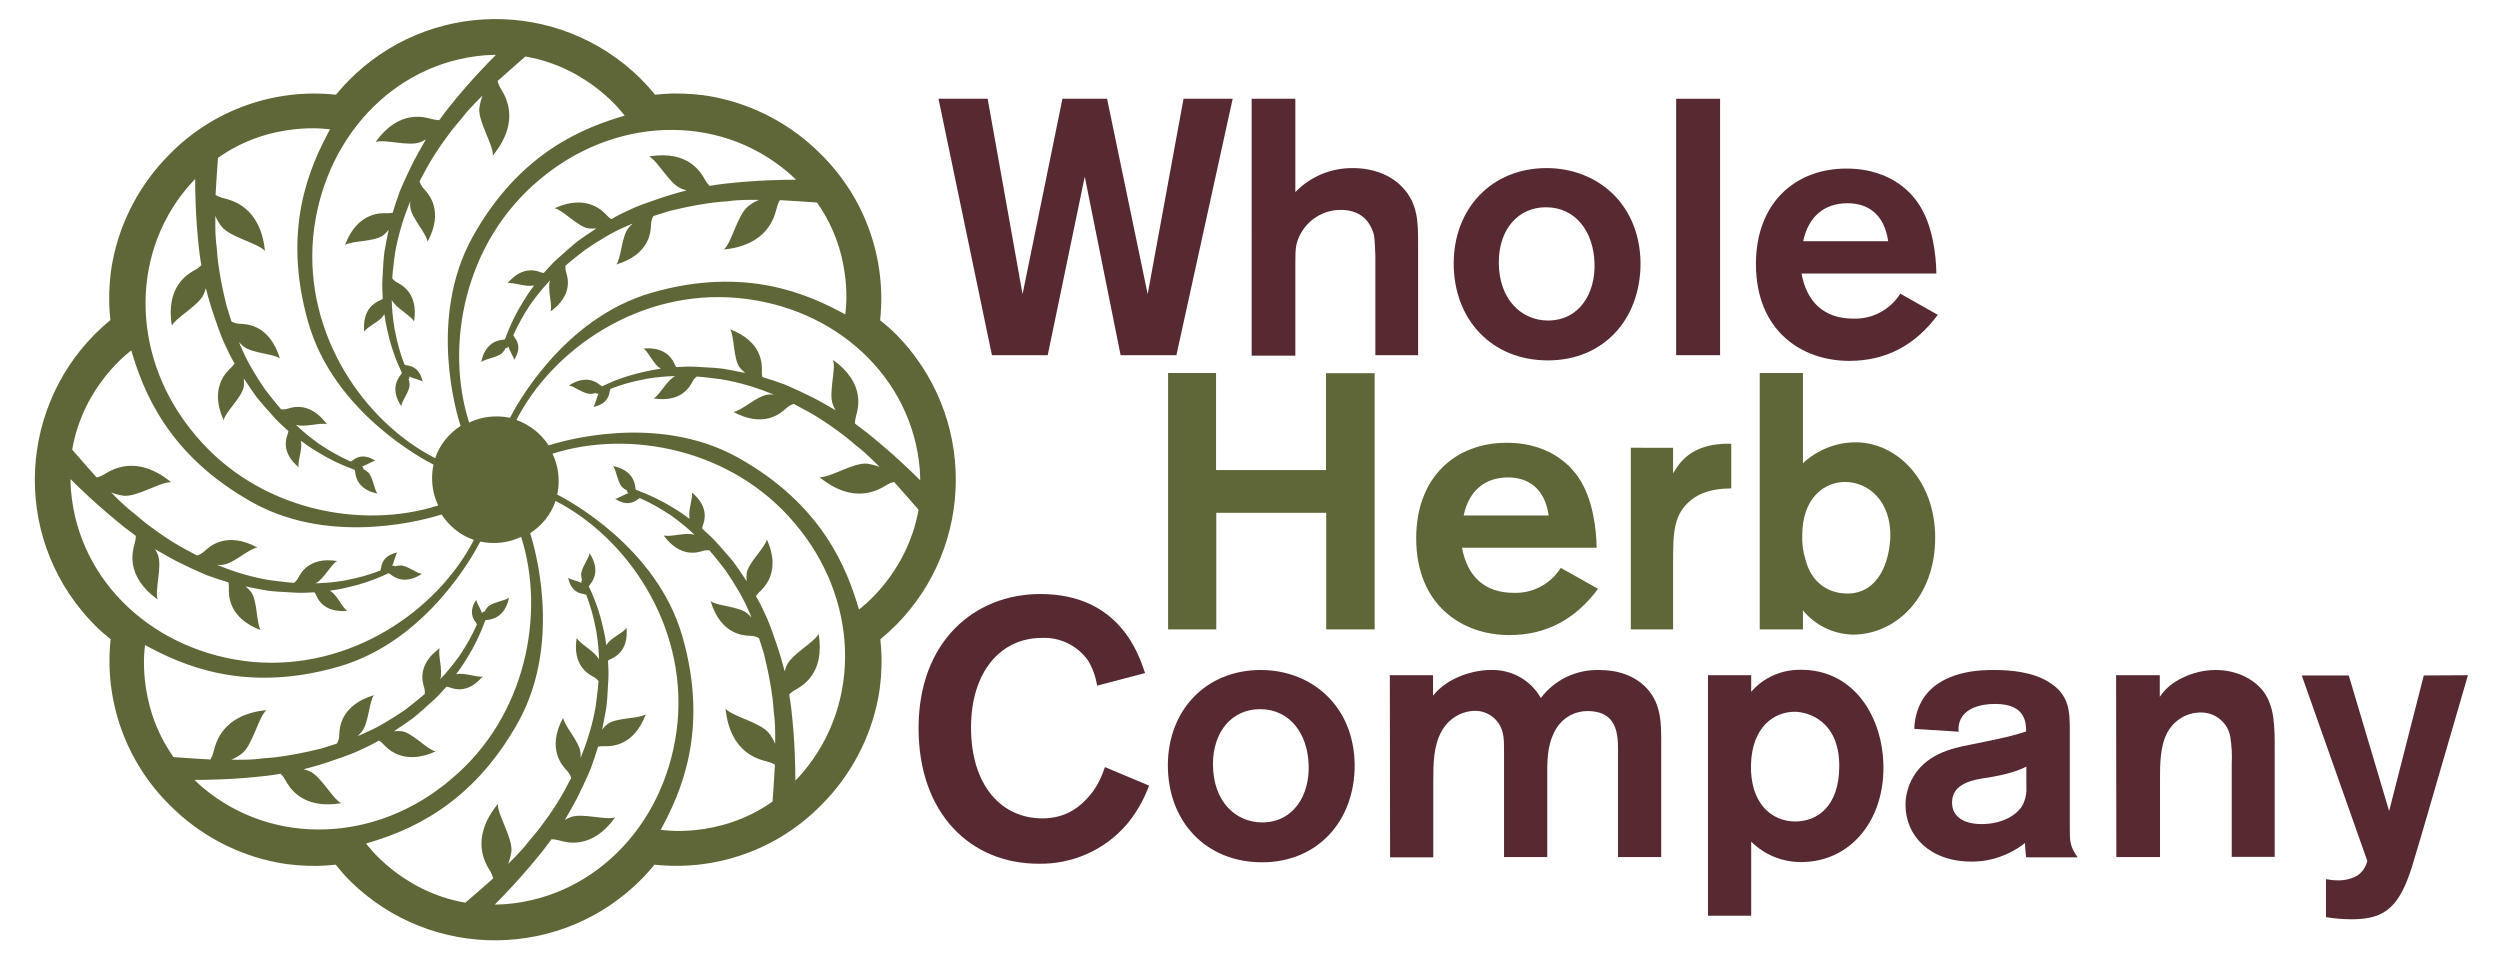 <?xml version="1.0" encoding="UTF-8"?> <svg xmlns="http://www.w3.org/2000/svg" xmlns:xlink="http://www.w3.org/1999/xlink" version="1.1" id="Layer_1" x="0px" y="0px" viewBox="0 0 1053 402.8" style="enable-background:new 0 0 1053 402.8;" xml:space="preserve"> <style type="text/css"> .st0{fill:#572A31;} .st1{fill:#5F6738;} </style> <path class="st0" d="M519.2,41.6l-23.7,108H472l-15.1-75.2l-15.6,75.2h-23.5l-22.5-108h20.7l14.7,82.3l16.8-82.3h18.8l17.1,82.3 l15.1-82.3C498.4,41.6,519.2,41.6,519.2,41.6z"></path> <path class="st0" d="M545.6,41.6v39.3c6.4-6.6,15.1-10.2,24.3-10.1c9.4,0,16.8,3.6,21,8.3c6.3,6.7,6.4,14.6,6.4,23.2v47.3h-18v-41.9 c-0.3-6.9-0.3-8.6-1.3-10.8c-0.6-1.5-3.2-8.5-13.3-8.5c-8.6,0-16.1,5.7-18.5,14c-0.6,2.5-0.6,3.6-0.6,12.2v35.2h-18.4V41.6H545.6z"></path> <path class="st0" d="M652,151.8c-23.9,0-39.7-17.4-39.7-40.8s16.2-40.2,39.1-40.2c21.2,0,39.4,14.9,39.6,40.2 C690.9,134.9,675.1,151.8,652,151.8z M651.1,87.3c-11.5,0-19.8,9.1-19.8,23.2c0,15.7,9.6,24.5,20.7,24.5c13.3,0,20.1-11.6,19.6-24.3 C671.2,97.9,663.9,87.3,651.1,87.3z"></path> <path class="st0" d="M724.5,41.6v108H706v-108H724.5z"></path> <path class="st0" d="M816.2,132.6c-9.4,12.7-21.7,19.4-37.3,19.4c-20.1,0-39.3-12.7-39.3-40.8c0-25.7,16.5-40.2,38.1-40.2 c20.2,0,28.5,12.1,30.1,14.4c6.3,9,7.7,22.2,7.8,29.8h-56.8c2.2,12.1,9.6,19,21.7,19c8.1,0.3,15.6-3.7,19.9-10.5L816.2,132.6z M795.3,101.6c-1.7-11.9-9.1-16-17.1-16c-9.8,0-16.5,5.6-18.7,16H795.3z"></path> <path class="st1" d="M579,157.1v108h-20.4v-49.1h-46.3v49.1h-20.3v-108h20.2V198h46.3v-40.8H579z"></path> <path class="st1" d="M673.1,248c-9.4,12.7-21.7,19.5-37.3,19.5c-20.1,0-39.3-12.7-39.3-40.8c0-25.7,16.5-40.2,38.1-40.2 c20.2,0,28.5,12.1,30.1,14.4c6.3,9,7.7,22.2,7.8,29.8h-56.7c2.2,12.1,9.6,19,21.7,19c8.1,0.3,15.6-3.7,19.9-10.5L673.1,248z M652.3,217.1c-1.7-11.9-9.1-16-17.1-16c-9.8,0-16.5,5.6-18.7,16H652.3z"></path> <path class="st1" d="M704.7,188.6v10.8c2.3-3.9,7.4-13,24.5-12.5v18.8c-3.9,0.1-10.8,0.3-16.5,4.6c-7.8,6-8,13.8-8,26.5v28.3h-17.8 v-76.5H704.7z"></path> <path class="st1" d="M759.4,157.1v38c6-5.6,14-8.8,22.2-8.8c17.3,0,33.5,15.9,33.5,40.2c0,25-16.5,40.8-34.7,40.8 c-8.2-0.2-15.8-3.9-21-10.2v8h-18.2v-108H759.4z M777.1,203c-8.3,0-18,6.3-18,22.6c-0.1,3.3,0.3,6.6,1.3,9.8 c3.6,14.6,16,14.6,17.6,14.6c13.5,0,17.8-13.7,18.2-23.7C796.6,211.2,787.1,203,777.1,203L777.1,203z"></path> <path class="st0" d="M484,330.9c-2.2,5.9-5.3,11.4-9.3,16.2c-9.3,10.9-23,17-37.3,16.7c-28.5,0-50.5-21-50.5-57.1 c0-36.7,23.7-56.5,51.3-56.5c33.6,0,41.6,25.9,44.1,33.3l-20.2,5.3c-0.6-3.8-1.9-7.5-3.9-10.7c-4.4-6.2-11.8-9.8-19.4-9.4 c-17.6,0-29.8,14.6-29.8,37.7c0,24.7,13,38.3,30,38.3c10.1,0,16.2-4.9,20.7-10.5c2.6-3.3,4.4-7.2,5.7-11.1L484,330.9z"></path> <path class="st0" d="M531.6,363.2c-23.9,0-39.7-17.4-39.7-40.8s16.2-40.2,39.1-40.2c21.2,0,39.4,14.9,39.6,40.2 C570.5,346.3,554.6,363.2,531.6,363.2z M530.7,298.7c-11.5,0-19.8,9.1-19.8,23.2c0,15.7,9.6,24.5,20.7,24.5 c13.3,0,20.1-11.6,19.6-24.3C550.8,309.3,543.5,298.7,530.7,298.7L530.7,298.7z"></path> <path class="st0" d="M585.4,284.4h18.2v8.6c6.1-7.7,17-10.8,24.2-10.8c8.8-0.3,16.9,4.2,21.2,11.8c5.8-7.7,14.9-12,24.5-11.8 c7.7,0,15,2.2,20.2,7.8c6.1,6.7,6,14.9,6,22.8V361h-18.2v-42.2c0-7.2,1.1-19.3-12.9-19.3c-5.3,0-10.2,2.7-13,7.2 c-3.5,5.6-3.9,11.8-3.9,18.4V361h-18.2v-42.7c0-5.5,0-7.5-0.6-9.8c-1.3-5.4-6.2-9.2-11.8-9.1c-6,0.2-11.3,3.6-14.1,9 c-3.2,6-3.3,13.2-3.3,20.7v32h-18.2L585.4,284.4L585.4,284.4z"></path> <path class="st0" d="M719.4,284.4h18.2v7c5.2-6.1,12.9-9.4,21-9.3c22.5,0,34.7,20.2,34.7,41.3c0,22.8-14.3,39.7-34.7,39.7 c-7.9,0-15.3-3-21-8.6v31.2h-18.2V284.4z M756.2,346c9,0,18.5-6.1,18.5-23.4c0-19.1-13.3-22.8-18.8-22.8c-8.4,0-18,6.1-18.4,22.5 C737.2,338.1,745.9,346,756.2,346L756.2,346z"></path> <path class="st0" d="M806.3,307c0.1-4,1.1-8,3-11.5c7.4-13.3,25.6-13.3,30.5-13.3c7.4,0,16.2,0.9,22.9,4.9c9.1,5.5,9.1,12.7,9.1,21 v40.5c0,5.8,0,7.8,3.3,12.5h-21.7c-0.2-1.8-0.5-4.9-0.5-6c-6.5,5.1-14.5,7.9-22.6,7.8c-17.3,0-27.7-10.7-27.7-23.9 c0-3.6,0.9-7.2,2.5-10.4c5.5-11,17.3-13.5,24.6-14.9c15.7-3.2,17-3.5,23.7-5.6c0-3.8-0.3-11.6-13-11.6c-7.7,0-11.8,2.5-13.6,4.9 c-1.5,2-2.1,4.3-1.8,6.8L806.3,307z M853.5,322.9c-3.6,1.8-7.8,3.2-16,4.6c-6.6,0.9-15.3,2.5-15.3,10.5c0,6,5,9.1,12.4,9.1 c9.3,0,15.9-4.3,17.8-9c0.9-2.2,1.3-4.5,1.1-6.9L853.5,322.9z"></path> <path class="st0" d="M891.3,284.4h18.4v9.1c1.6-2.4,3.6-4.4,6-6c5.2-3.4,11.3-5.3,17.6-5.3c8.8,0,16.2,3.9,20.1,9.1 c4.7,6.4,4.7,14.7,4.7,24.6v45h-18.1v-39c0.2-3.9,0-7.8-0.6-11.6c-1.1-6-6.4-10.3-12.5-10.2c-5.9,0-11.3,3.3-14.1,8.6 c-3,5.7-3,13.5-3,19.2V361h-18.4L891.3,284.4L891.3,284.4z"></path> <path class="st0" d="M1039.5,284.4l-19.4,66.7l-4.3,14.4c-5.2,16-10.8,21.7-25.1,21.7c-3.7,0-7.4-0.3-11-0.9v-16 c1.6,0.3,3.2,0.5,4.9,0.5c2.9,0.1,5.8-0.6,8.3-2c2.2-1.5,3.6-3.7,4.2-6.2l-27.6-78.1h19.8l17,57.1l14.6-57.1L1039.5,284.4 L1039.5,284.4z"></path> <path class="st1" d="M382.9,146.9c-1.6-2-3.4-3.9-5.2-5.8c-2.2-2.2-4.5-4.3-7-6.2c2.8-25.9-6.4-51.7-25-70 c-12.3-12.4-28.1-20.8-45.2-24.1c-5.7-1.1-11.6-1.5-17.4-1.4c-2.4,0.1-4.8,0.2-7.2,0.5c-2-2.5-4.1-4.8-6.3-7 c-34.3-33.6-89.3-33.1-122.9,1.2c-1.8,1.8-3.5,3.8-5.2,5.8c-25.9-2.8-51.7,6.4-70,25C59.1,77.3,50.7,93,47.4,110.2 c-1.1,5.8-1.5,11.6-1.4,17.4c0.1,2.4,0.2,4.8,0.5,7.2C9.4,165.3,3.9,220.1,34.4,257.2c1.6,2,3.4,3.9,5.2,5.8c2.2,2.2,4.5,4.3,7,6.2 c-2.8,25.9,6.4,51.7,25,70c12.3,12.4,28.1,20.8,45.2,24.1c5.7,1.1,11.6,1.5,17.4,1.4c2.4-0.1,4.8-0.2,7.2-0.5c1.9,2.4,4,4.8,6.2,7 c34.3,33.6,89.3,33.1,122.9-1.2c1.8-1.8,3.5-3.8,5.2-5.8c26,2.8,51.8-6.4,70.1-25c12.4-12.3,20.8-28.1,24.1-45.2 c1.1-5.8,1.5-11.6,1.4-17.5c-0.1-2.4-0.2-4.8-0.5-7.2C407.9,238.8,413.3,184.1,382.9,146.9z M331.8,72.5c1.3,1.1,2.4,2.1,3.5,3.2 c-4.9,0-16.2,0.1-30.3,1.7c-1.6,0.2-4.7,0.6-6.1,0.9c-0.8-0.8-1.5-1.7-2-2.7c-1.5-2.6-6.7-12.5-23.5-9.7c3.6,1.8,8.4,11.2,13.2,13.4 c0.8,0.4,1.7,0.6,2.6,0.9c-4,1-8.2,2.3-10,2.9c0,0-4.3,1.5-6.1,2.1c-2.4,0.9-4.8,1.7-7.1,2.8c-2.9,1.3-5.8,2.7-8.5,4.3 c-0.7-0.4-1.3-1-1.9-1.6c-1.8-1.9-8.5-9.1-22-3c3.5,0.7,9.6,7.7,14.2,8.5c1.1,0.1,2.3,0.1,3.4,0c-2.9,1.9-6.4,4.3-7.9,5.4 c0,0-2.5,2-4.6,3.9c-2.1,2-4.1,3.5-5.9,5.4c-1.2,1.3-2.4,2.5-3.5,3.8c0,0-0.2,0-0.3,0.3c-0.4-0.1-0.8-0.2-1.2-0.3 c-1.6-0.6-7.7-3-14,4.6c2.3-0.6,8,1.8,10.9,0.9h0.2c-0.2,0.3-0.3,0.4-0.2,0.4c-1,1.4-2.1,2.8-3,4.3l-1.2,1.9 c-3.2,5.1-5.8,10.5-7.8,16.1c-0.3,0.1-0.7,0.2-1,0.2c-1.6,0.2-7.3,0.9-9,9.4c1.6-1.4,7-1.9,8.9-3.9c0.6-0.6,1-1.2,1.4-2 c0.3,0,0.7-0.1,0.9-0.3l0.2-0.4c0.5,1.9,2.3,4.4,2.4,5.7c3.5-5.2,1-8.5,0.3-9.4c-0.2-0.3-0.4-0.6-0.6-1c2-4.5,4.4-8.8,7.1-12.8 c0.4-0.6,0.8-1.2,1.3-1.8c2.2-3,4.5-5.8,7.1-8.5c-1.3,3.5,1.1,10.4,0.2,13.1c9.6-7,7.2-14.4,6.6-16.4c-0.3-0.9-0.4-2-0.3-2.9 c1.5-1.3,3.1-2.6,4.6-3.8c0,0,1.4-1.1,3.7-2.9c2.9-2,5.9-3.9,9-5.7l2.5-1.4c2.4-1.3,4.9-2.4,7.4-3.5l1.1-0.4 c-0.6,0.5-1.2,1.1-1.7,1.7c-3,3.5-3.1,12.7-5.2,15.5c14.2-4.3,14.5-14,14.6-16.6c0-1.3,0.3-2.6,1-3.8l3.8-1.2c1.5-0.5,3-1,4.6-1.3 c4.5-1.1,9-2,13.5-2.7l3.5-0.5c1.9-0.2,3.7-0.4,5.6-0.5c3-0.4,6-0.6,9-0.6h4.5c-1.7,0.7-3.2,1.6-4.6,2.7 c-4.5,3.7-6.8,15.1-10.2,18.2c18.7-1.9,21.3-14,22.2-17.3c0.3-1.2,0.7-2.4,1.4-3.5c4.2,0.2,10.9,0.7,15.6,1 c16.1,22.7,11.9,47.1,11.9,47.1c-15.5-8.4-41.9-20.5-81.5-9.1c-37.7,10.8-57.7,48.7-59.7,52.7c-1.8-0.4-3.7-0.6-5.7-0.6 c-4.1,0-8,0.9-11.5,2.6c-10.3-32.2-2.2-75.7,29.5-102.2C258.4,49.2,302.2,47.4,331.8,72.5z M204.1,23.3c1.6-0.1,3.2-0.2,4.8-0.2 c-3.5,3.5-11.4,11.5-20.2,22.6c-1,1.3-2.9,3.8-3.7,4.9c-1.1,0-2.2-0.2-3.3-0.5c-2.9-0.8-13.6-4.1-23.5,9.7c3.9-1.3,13.9,2,18.8,0.1 c0.8-0.3,1.7-0.7,2.4-1.2c-2.1,3.6-4.2,7.4-5.1,9.1c0,0-2,4.1-2.8,5.8c-1.1,2.3-2.1,4.6-3.1,7c-1.1,3-2.1,6-3,9 c-0.8,0.2-1.6,0.2-2.4,0.2c-2.7-0.1-12.5-0.4-17.7,13.4c3-1.9,12.2-1.3,16-4c0.9-0.7,1.7-1.5,2.4-2.4c-0.7,3.4-1.5,7.5-1.8,9.4 c0,0-0.4,3.2-0.5,6c-0.1,2.9-0.4,5.3-0.4,8c0,1.7,0.1,3.5,0.2,5.2c0,0-0.1,0.1,0,0.5c-0.3,0.2-0.7,0.4-1.1,0.6 c-1.6,0.7-7.6,3.3-6.7,13.2c1.2-2.1,6.9-4.4,8.3-7.1l0.2-0.2c0.1,0.3,0.1,0.5,0.1,0.5c0.2,1.7,0.5,3.5,0.9,5.1l0.5,2.2 c1.3,5.8,3.3,11.5,5.9,16.9c-0.2,0.3-0.4,0.6-0.6,0.9c-1,1.3-4.5,5.8,0.3,13.1c0.1-2.1,3.6-6.3,3.5-9c0-0.8-0.1-1.6-0.4-2.4 c0.3-0.2,0.4-0.5,0.4-0.8l-0.2-0.4c1.7,1,4.8,1.4,5.7,2.3c-1.2-6.2-5.3-6.7-6.5-6.9c-0.4-0.1-0.7-0.2-1.1-0.3 c-1.8-4.6-3.1-9.3-4-14.1c-0.2-0.7-0.3-1.4-0.4-2.2c-0.6-3.7-0.9-7.3-1-11c1.5,3.3,8.1,6.6,9.4,9.1c1.9-11.7-5.1-15.3-6.9-16.3 c-0.9-0.4-1.7-1.1-2.3-1.9c0.2-2,0.3-4,0.6-5.9c0,0,0.2-1.8,0.6-4.7c0.6-3.5,1.4-7,2.4-10.4l0.8-2.7c0.8-2.6,1.8-5.2,2.8-7.7 l0.4-1.1c-0.1,0.8-0.1,1.6,0,2.4c0.4,4.6,6.8,11.1,7.3,14.7c7-13,0.4-20.1-1.4-22.1c-0.9-0.9-1.6-2.1-2-3.3l1.9-3.5 c0.7-1.4,1.5-2.8,2.3-4.2c2.3-3.9,4.9-7.8,7.6-11.4l2.1-2.8c1.2-1.5,2.4-2.9,3.6-4.3c1.8-2.4,3.8-4.6,5.9-6.8l3.2-3.2 c-0.7,1.7-1.1,3.4-1.4,5.2c-0.6,5.8,5.9,15.5,5.7,20.1c11.9-14.6,5.2-25,3.5-27.9c-0.7-1.1-1.2-2.2-1.5-3.5 c3.2-2.9,8.2-7.2,11.7-10.3c27.4,4.7,41.8,24.9,41.8,24.9c-16.9,5-44.1,15.2-64.1,51.2c-19,34.4-6.4,75.2-5,79.5 c-4.9,3.2-8.8,7.9-10.7,13.6c-30.1-15.5-55.1-52-51.4-93.1C135.8,58.8,165.4,26.5,204.1,23.3z M79,78.9c1.1-1.2,2.1-2.4,3.2-3.5 c0,4.9,0.1,16.2,1.7,30.2c0.2,1.6,0.6,4.7,0.9,6.1c-0.8,0.8-1.7,1.5-2.7,2c-2.6,1.5-12.5,6.7-9.7,23.5c1.8-3.6,11.2-8.4,13.4-13.2 c0.4-0.8,0.6-1.7,0.9-2.6c1,4,2.3,8.2,2.9,10c0,0,1.5,4.3,2.1,6.1c0.9,2.4,1.7,4.8,2.8,7.1c1.3,2.9,2.7,5.8,4.3,8.5 c-0.4,0.7-1,1.3-1.6,1.9c-1.9,1.8-9.1,8.5-3,22c0.7-3.5,7.7-9.6,8.5-14.2c0.1-1.1,0.1-2.3,0-3.4c1.9,2.9,4.3,6.4,5.4,7.9 c0,0,2,2.5,3.9,4.6c2,2.1,3.5,4.1,5.4,5.9c1.3,1.2,2.5,2.4,3.8,3.5c0,0,0,0.2,0.3,0.3c-0.1,0.4-0.2,0.8-0.3,1.2 c-0.6,1.6-3,7.7,4.6,14c-0.6-2.3,1.8-8,0.9-10.9v-0.2c0.3,0.2,0.4,0.3,0.4,0.2c1.4,1,2.8,2.1,4.3,3l1.9,1.2 c5.1,3.2,10.5,5.8,16.1,7.8c0.1,0.3,0.2,0.7,0.2,1c0.2,1.6,0.9,7.3,9.4,9c-1.4-1.6-1.9-7-3.9-8.9c-0.6-0.6-1.2-1-2-1.4 c0-0.3-0.1-0.7-0.3-0.9l-0.4-0.2c1.9-0.5,4.4-2.3,5.7-2.4c-5.2-3.5-8.5-1-9.4-0.3c-0.3,0.2-0.6,0.4-1,0.6c-4.5-2-8.8-4.4-12.8-7.1 c-0.6-0.4-1.2-0.8-1.8-1.3c-3-2.2-5.8-4.5-8.5-7.1c3.5,1.3,10.4-1.1,13.1-0.2c-7-9.6-14.4-7.2-16.4-6.6c-0.9,0.3-2,0.4-2.9,0.3 c-1.3-1.5-2.6-3.1-3.8-4.6c0,0-1.1-1.4-2.9-3.7c-2-2.9-3.9-5.9-5.7-9l-1.4-2.5c-1.3-2.4-2.4-4.9-3.5-7.4l-0.4-1.1 c0.5,0.6,1.1,1.2,1.7,1.7c3.5,3,12.7,3.1,15.5,5.2c-4.3-14.2-14-14.5-16.6-14.6c-1.3,0-2.6-0.3-3.8-1l-1.2-3.8c-0.5-1.5-1-3-1.3-4.6 c-1.1-4.5-2-9-2.7-13.5l-0.5-3.5c-0.2-1.9-0.4-3.7-0.5-5.6c-0.4-3-0.6-6-0.6-9v-4.5c0.7,1.7,1.6,3.2,2.7,4.6 c3.7,4.5,15.1,6.8,18.2,10.2c-1.9-18.7-14-21.3-17.3-22.2c-1.2-0.3-2.4-0.7-3.5-1.4c0.2-4.2,0.7-10.9,1-15.6 c22.7-16.1,47.2-12,47.2-12c-8.4,15.5-20.5,41.9-9.1,81.5c10.8,37.7,48.7,57.7,52.7,59.7c-0.4,1.8-0.6,3.7-0.6,5.7 c0,4.1,0.9,8,2.6,11.5c-32.2,10.3-75.7,2.2-102.2-29.5C55.8,152.2,54,108.5,79,78.9z M29.9,206.6c-0.1-1.6-0.2-3.2-0.2-4.8 c3.5,3.5,11.5,11.3,22.6,20.2c1.3,1,3.8,2.9,4.9,3.7c0,1.1-0.2,2.2-0.5,3.3c-0.8,2.9-4.1,13.6,9.7,23.5c-1.3-3.9,2-13.9,0.1-18.8 c-0.3-0.8-0.7-1.7-1.2-2.4c3.6,2.1,7.4,4.2,9.1,5.1c0,0,4.1,2,5.8,2.8c2.3,1.1,4.6,2.1,7,3.1c3,1.1,6,2.1,9,3 c0.2,0.8,0.2,1.6,0.2,2.4c-0.1,2.7-0.4,12.5,13.4,17.7c-1.9-3-1.3-12.2-4-16c-0.7-0.9-1.5-1.7-2.4-2.4c3.4,0.7,7.5,1.5,9.4,1.8 c0,0,3.2,0.4,6,0.5c2.9,0.1,5.3,0.4,8,0.4c1.7,0,3.5-0.1,5.2-0.2c0,0,0.1,0.1,0.5,0c0.2,0.3,0.4,0.7,0.6,1.1 c0.7,1.6,3.3,7.6,13.2,6.7c-2.1-1.2-4.4-6.9-7.1-8.3l-0.2-0.2c0.3-0.1,0.5-0.1,0.5-0.1c1.7-0.2,3.5-0.5,5.1-0.9l2.2-0.5 c5.8-1.3,11.5-3.3,16.9-5.9c0.3,0.2,0.6,0.4,0.9,0.6c1.3,1,5.8,4.5,13.1-0.3c-2.1-0.1-6.3-3.6-9-3.5c-0.8,0-1.6,0.1-2.4,0.4 c-0.2-0.3-0.5-0.4-0.8-0.4l-0.4,0.2c1-1.7,1.4-4.8,2.3-5.7c-6.2,1.2-6.7,5.3-6.9,6.5c-0.1,0.4-0.2,0.7-0.3,1.1 c-4.6,1.8-9.3,3.1-14.1,4c-0.7,0.2-1.4,0.3-2.2,0.4c-3.7,0.6-7.3,0.9-11,1c3.3-1.5,6.6-8.1,9.1-9.4c-11.7-1.9-15.3,5.1-16.3,6.9 c-0.4,0.9-1.1,1.7-1.9,2.3c-2-0.2-4-0.3-5.9-0.6c0,0-1.8-0.2-4.7-0.6c-3.5-0.6-7-1.4-10.4-2.4l-2.7-0.8c-2.6-0.8-5.2-1.8-7.7-2.8 l-1.1-0.4c0.8,0.1,1.6,0.1,2.4,0c4.6-0.4,11.1-6.8,14.7-7.3c-13-7-20.1-0.4-22.1,1.4c-0.9,0.9-2.1,1.6-3.3,2l-3.5-1.9 c-1.4-0.7-2.8-1.5-4.2-2.3c-3.9-2.3-7.8-4.9-11.4-7.6l-2.8-2.1c-1.5-1.2-2.9-2.4-4.3-3.6c-2.4-1.8-4.6-3.8-6.8-5.9l-3.2-3.2 c1.7,0.7,3.4,1.1,5.2,1.4c5.8,0.6,15.5-5.9,20.1-5.7c-14.6-11.9-25-5.2-27.9-3.5c-1.1,0.7-2.2,1.2-3.5,1.5 c-2.9-3.2-7.2-8.2-10.3-11.7c4.7-27.4,24.9-41.8,24.9-41.8c5,16.9,15.2,44.1,51.2,64.1c34.3,19,75.1,6.4,79.5,5 c3.2,4.9,7.9,8.8,13.6,10.7c-15.5,30-52,55-93.1,51.4C65.3,274.9,33.1,245.3,29.9,206.6z M85.4,331.7c-1.2-1.1-2.4-2.1-3.5-3.2 c5,0,16.2-0.1,30.2-1.7c1.6-0.2,4.7-0.6,6.1-0.9c0.8,0.8,1.5,1.7,2,2.7c1.5,2.6,6.7,12.5,23.5,9.7c-3.6-1.8-8.4-11.2-13.2-13.4 c-0.8-0.4-1.7-0.6-2.6-0.9c4-1,8.2-2.3,10-2.9c0,0,4.3-1.5,6.1-2.1c2.4-0.9,4.8-1.7,7.1-2.8c2.9-1.3,5.8-2.7,8.5-4.3 c0.7,0.4,1.3,1,1.9,1.6c1.8,1.9,8.5,9.1,22,3c-3.5-0.7-9.6-7.7-14.2-8.5c-1.1-0.1-2.3-0.1-3.4,0c2.9-1.9,6.4-4.3,7.9-5.4 c0,0,2.5-2,4.6-3.9c2.1-2,4.1-3.5,5.9-5.4c1.2-1.3,2.4-2.5,3.5-3.8c0,0,0.2,0,0.3-0.3c0.4,0.1,0.8,0.2,1.2,0.3c1.6,0.6,7.7,3,14-4.6 c-2.3,0.6-8-1.8-10.9-0.9h-0.2c0.2-0.3,0.3-0.4,0.2-0.4c1-1.4,2.1-2.8,3-4.3l1.2-1.9c3.2-5.1,5.8-10.5,7.8-16.1 c0.3-0.1,0.7-0.2,1-0.2c1.6-0.2,7.3-0.9,9-9.4c-1.6,1.4-7,1.9-8.9,3.9c-0.6,0.6-1,1.2-1.4,2c-0.3,0-0.7,0.1-0.9,0.3l-0.2,0.4 c-0.5-1.9-2.3-4.4-2.4-5.7c-3.5,5.2-1,8.5-0.3,9.4c0.2,0.3,0.4,0.6,0.6,1c-2,4.5-4.4,8.8-7.1,12.8c-0.4,0.6-0.8,1.2-1.3,1.8 c-2.2,3-4.5,5.8-7.1,8.5c1.3-3.5-1.1-10.4-0.2-13.1c-9.6,7-7.2,14.4-6.6,16.4c0.3,0.9,0.4,2,0.3,2.9c-1.5,1.3-3.1,2.6-4.6,3.8 c0,0-1.4,1.1-3.7,2.9c-2.9,2-5.9,3.9-9,5.7l-2.5,1.4c-2.4,1.3-4.9,2.4-7.4,3.5l-1.1,0.4c0.6-0.5,1.2-1.1,1.7-1.7 c3-3.5,3.1-12.7,5.2-15.5c-14.2,4.3-14.5,14-14.6,16.6c0,1.3-0.3,2.6-1,3.8l-3.8,1.2c-1.5,0.5-3,1-4.6,1.3c-4.5,1.1-9,2-13.5,2.7 l-3.5,0.5c-1.9,0.2-3.7,0.4-5.6,0.5c-3,0.4-6,0.6-9,0.6h-4.5c1.7-0.7,3.2-1.6,4.6-2.7c4.5-3.7,6.8-15.1,10.2-18.2 c-18.7,1.9-21.3,14-22.2,17.3c-0.3,1.2-0.7,2.4-1.4,3.5c-4.2-0.2-10.9-0.7-15.5-1c-16.1-22.7-12-47.2-12-47.2 c15.5,8.4,41.9,20.5,81.5,9.1c37.7-10.8,57.6-48.6,59.7-52.7c1.8,0.4,3.7,0.6,5.7,0.6c4.1,0,8-0.9,11.5-2.6 c10.3,32.2,2.2,75.7-29.5,102.1C158.8,354.9,115.1,356.7,85.4,331.7z M213.2,380.8c-1.6,0.1-3.2,0.2-4.8,0.2 c3.5-3.5,11.3-11.5,20.2-22.6c1-1.3,2.9-3.8,3.7-4.9c1.1,0,2.2,0.2,3.3,0.5c2.9,0.8,13.6,4.1,23.5-9.7c-3.9,1.3-13.9-2-18.8-0.1 c-0.8,0.3-1.7,0.7-2.4,1.2c2.1-3.6,4.2-7.4,5.1-9.1c0,0,2-4.1,2.8-5.8c1.1-2.3,2.1-4.6,3.1-7c1.1-3,2.1-6,3-9 c0.8-0.2,1.6-0.2,2.4-0.2c2.7,0.1,12.5,0.4,17.7-13.4c-3,1.9-12.2,1.3-16,4c-0.9,0.7-1.7,1.5-2.4,2.4c0.7-3.4,1.5-7.5,1.8-9.4 c0,0,0.4-3.2,0.5-6c0.1-2.8,0.4-5.3,0.4-8c0-1.7-0.1-3.5-0.2-5.2c0,0,0.1-0.1,0-0.5c0.3-0.2,0.7-0.4,1.1-0.6 c1.6-0.7,7.6-3.3,6.7-13.2c-1.2,2.1-6.9,4.4-8.3,7.1l-0.2,0.2c-0.1-0.3-0.1-0.5-0.1-0.5c-0.2-1.7-0.5-3.5-0.9-5.1l-0.5-2.2 c-1.3-5.8-3.3-11.5-5.9-16.9c0.2-0.3,0.4-0.6,0.6-0.9c1-1.3,4.5-5.8-0.3-13.1c-0.1,2.1-3.6,6.3-3.5,9c0,0.8,0.1,1.6,0.4,2.4 c-0.3,0.2-0.4,0.5-0.4,0.8l0.2,0.4c-1.7-1-4.8-1.4-5.7-2.3c1.2,6.2,5.3,6.7,6.5,6.9c0.4,0.1,0.7,0.2,1.1,0.3c1.8,4.6,3.1,9.3,4,14.1 c0.2,0.7,0.3,1.4,0.4,2.2c0.6,3.7,0.9,7.3,1,11c-1.5-3.3-8.1-6.6-9.4-9.1c-1.9,11.7,5.1,15.3,6.9,16.3c0.9,0.4,1.7,1.1,2.3,1.9 c-0.2,2-0.3,4-0.6,5.9c0,0-0.2,1.8-0.6,4.7c-0.6,3.5-1.4,7-2.4,10.4l-0.8,2.7c-0.8,2.6-1.8,5.2-2.8,7.7l-0.4,1.1 c0.1-0.8,0.1-1.6,0-2.4c-0.4-4.6-6.8-11.1-7.3-14.7c-7,13-0.4,20.1,1.4,22.1c0.9,0.9,1.6,2.1,2,3.3l-1.9,3.5 c-0.7,1.4-1.5,2.8-2.3,4.2c-2.3,3.9-4.9,7.8-7.6,11.4l-2.1,2.8c-1.2,1.5-2.4,2.9-3.6,4.3c-1.8,2.4-3.8,4.6-5.9,6.8l-3.2,3.2 c0.7-1.7,1.1-3.4,1.4-5.2c0.6-5.8-5.9-15.5-5.7-20.1c-11.9,14.6-5.2,25-3.5,27.9c0.7,1.1,1.2,2.2,1.5,3.5 c-3.1,2.8-8.2,7.2-11.7,10.2c-27.4-4.7-41.8-24.9-41.8-24.9c16.9-5,44.1-15.2,64.1-51.2c19-34.3,6.4-75.1,5-79.5 c4.9-3.2,8.8-7.9,10.7-13.6c30.1,15.5,55.1,52,51.4,93.1C281.5,345.4,251.8,377.6,213.2,380.8z M338.2,325.3 c-1.1,1.3-2.1,2.4-3.2,3.5c0-5-0.1-16.2-1.7-30.2c-0.2-1.6-0.6-4.7-0.9-6.1c0.8-0.8,1.7-1.5,2.7-2c2.6-1.5,12.5-6.7,9.7-23.5 c-1.8,3.6-11.2,8.4-13.4,13.2c-0.4,0.8-0.6,1.7-0.9,2.6c-1-4-2.3-8.2-2.9-10c0,0-1.5-4.3-2.1-6.1c-0.9-2.4-1.7-4.8-2.8-7.1 c-1.3-2.9-2.7-5.8-4.3-8.5c0.4-0.7,1-1.3,1.6-1.9c1.9-1.8,9.1-8.5,3-22c-0.7,3.5-7.7,9.6-8.5,14.2c-0.1,1.1-0.1,2.3,0,3.4 c-1.9-2.9-4.3-6.4-5.4-7.9c0,0-2-2.5-3.9-4.6c-2-2.1-3.5-4.1-5.4-5.9c-1.3-1.2-2.5-2.4-3.8-3.5c0,0,0-0.2-0.3-0.3 c0.1-0.4,0.2-0.8,0.3-1.2c0.6-1.6,3-7.7-4.6-14c0.6,2.3-1.8,8-0.9,10.9v0.2c-0.3-0.2-0.4-0.3-0.4-0.2c-1.4-1-2.8-2.1-4.3-3l-1.9-1.2 c-5.1-3.2-10.5-5.8-16.1-7.8c-0.1-0.3-0.2-0.7-0.2-1c-0.2-1.6-0.9-7.3-9.4-9c1.4,1.6,1.9,7,3.9,8.9c0.6,0.6,1.2,1,2,1.4 c0,0.3,0.1,0.7,0.3,0.9l0.4,0.2c-1.9,0.5-4.4,2.3-5.7,2.4c5.2,3.5,8.5,1,9.4,0.3c0.3-0.2,0.6-0.4,1-0.6c4.5,2,8.8,4.4,12.8,7.1 c0.6,0.4,1.2,0.8,1.8,1.3c3,2.2,5.8,4.5,8.5,7.1c-3.5-1.3-10.4,1.1-13.1,0.2c7,9.6,14.4,7.2,16.4,6.6c0.9-0.3,2-0.4,2.9-0.3 c1.3,1.5,2.6,3.1,3.8,4.6c0,0,1.1,1.4,2.9,3.7c2,2.9,3.9,5.9,5.7,9l1.4,2.5c1.3,2.4,2.4,4.9,3.5,7.4l0.4,1.1 c-0.5-0.6-1.1-1.2-1.7-1.7c-3.5-3-12.7-3.1-15.5-5.2c4.3,14.2,14,14.5,16.6,14.6c1.3,0,2.6,0.3,3.8,1l1.2,3.8c0.5,1.5,1,3,1.3,4.6 c1.1,4.5,2,9,2.7,13.5l0.5,3.5c0.2,1.9,0.4,3.7,0.5,5.6c0.4,3,0.6,6,0.6,9v4.5c-0.7-1.7-1.6-3.2-2.7-4.6 c-3.7-4.5-15.1-6.8-18.2-10.2c1.9,18.7,14,21.3,17.3,22.2c1.2,0.3,2.4,0.7,3.5,1.4c-0.2,4.2-0.7,10.9-1,15.5 c-22.7,16.1-47.1,11.9-47.1,11.9c8.4-15.5,20.5-41.9,9.1-81.5c-10.8-37.7-48.6-57.6-52.7-59.7c0.4-1.8,0.6-3.7,0.6-5.7 c0-4.1-0.9-8-2.6-11.5c32.2-10.3,75.7-2.2,102.2,29.5C361.4,251.9,363.3,295.6,338.2,325.3z M361.8,256.7 c-5-16.9-15.2-44.1-51.2-64.1c-34.4-19-75.2-6.4-79.5-5c-3.2-4.9-7.9-8.7-13.6-10.7c15.5-30.1,52-55.1,93.1-51.4 c41.3,3.7,73.5,33.3,76.8,72c0.1,1.6,0.2,3.2,0.2,4.8c-3.5-3.5-11.5-11.3-22.6-20.2c-1.3-1-3.8-2.9-4.9-3.7c0-1.1,0.2-2.2,0.5-3.3 c0.8-2.9,4.1-13.6-9.7-23.5c1.3,3.9-2,13.9-0.1,18.8c0.3,0.8,0.7,1.7,1.2,2.4c-3.6-2.1-7.4-4.2-9.1-5.1c0,0-4.1-2-5.8-2.8 c-2.3-1.1-4.6-2.1-7-3.1c-3-1.1-6-2.1-9-3c-0.2-0.8-0.2-1.6-0.2-2.4c0.1-2.7,0.4-12.5-13.4-17.7c1.9,3,1.3,12.2,4,16 c0.7,0.9,1.5,1.7,2.4,2.4c-3.4-0.7-7.5-1.5-9.4-1.8c0,0-3.2-0.4-6-0.5s-5.3-0.4-8-0.4c-1.7,0-3.5,0.1-5.2,0.2c0,0-0.1-0.1-0.5,0 c-0.2-0.3-0.4-0.7-0.6-1.1c-0.7-1.6-3.3-7.6-13.2-6.7c2.1,1.2,4.4,6.9,7.1,8.3l0.2,0.2c-0.3,0.1-0.5,0.1-0.5,0.1 c-1.7,0.2-3.5,0.5-5.1,0.9l-2.2,0.5c-5.8,1.3-11.5,3.3-16.9,5.9c-0.3-0.2-0.6-0.4-0.9-0.6c-1.3-1-5.8-4.5-13.1,0.3 c2.1,0.1,6.3,3.6,9,3.5c0.8,0,1.6-0.1,2.4-0.4c0.2,0.3,0.5,0.4,0.8,0.4l0.4-0.2c-1,1.7-1.4,4.8-2.3,5.7c6.2-1.2,6.7-5.3,6.9-6.5 c0.1-0.4,0.2-0.7,0.3-1.1c4.6-1.8,9.3-3.1,14.1-4c0.7-0.2,1.4-0.3,2.2-0.4c3.7-0.6,7.3-0.9,11-1c-3.3,1.5-6.6,8.1-9.1,9.4 c11.7,1.9,15.3-5.1,16.3-6.9c0.4-0.9,1.1-1.7,1.9-2.3c2,0.2,4,0.3,5.9,0.6c0,0,1.8,0.2,4.7,0.6c3.5,0.6,7,1.4,10.4,2.4l2.7,0.8 c2.6,0.8,5.2,1.8,7.7,2.8l1.1,0.4c-0.8-0.1-1.6-0.1-2.4,0c-4.6,0.4-11.1,6.8-14.7,7.3c13,7,20.1,0.4,22.1-1.4c0.9-0.9,2.1-1.6,3.3-2 l3.5,1.9c1.4,0.7,2.8,1.5,4.2,2.3c3.9,2.3,7.8,4.9,11.4,7.6l2.8,2.1c1.5,1.2,2.9,2.4,4.3,3.6c2.4,1.8,4.6,3.8,6.8,5.9l3.2,3.2 c-1.7-0.7-3.4-1.1-5.2-1.4c-5.8-0.6-15.5,5.9-20.1,5.7c14.6,11.9,25,5.2,27.9,3.5c1.1-0.7,2.2-1.2,3.5-1.5 c2.9,3.2,7.2,8.2,10.3,11.7C382,242.3,361.8,256.7,361.8,256.7z"></path> </svg> 